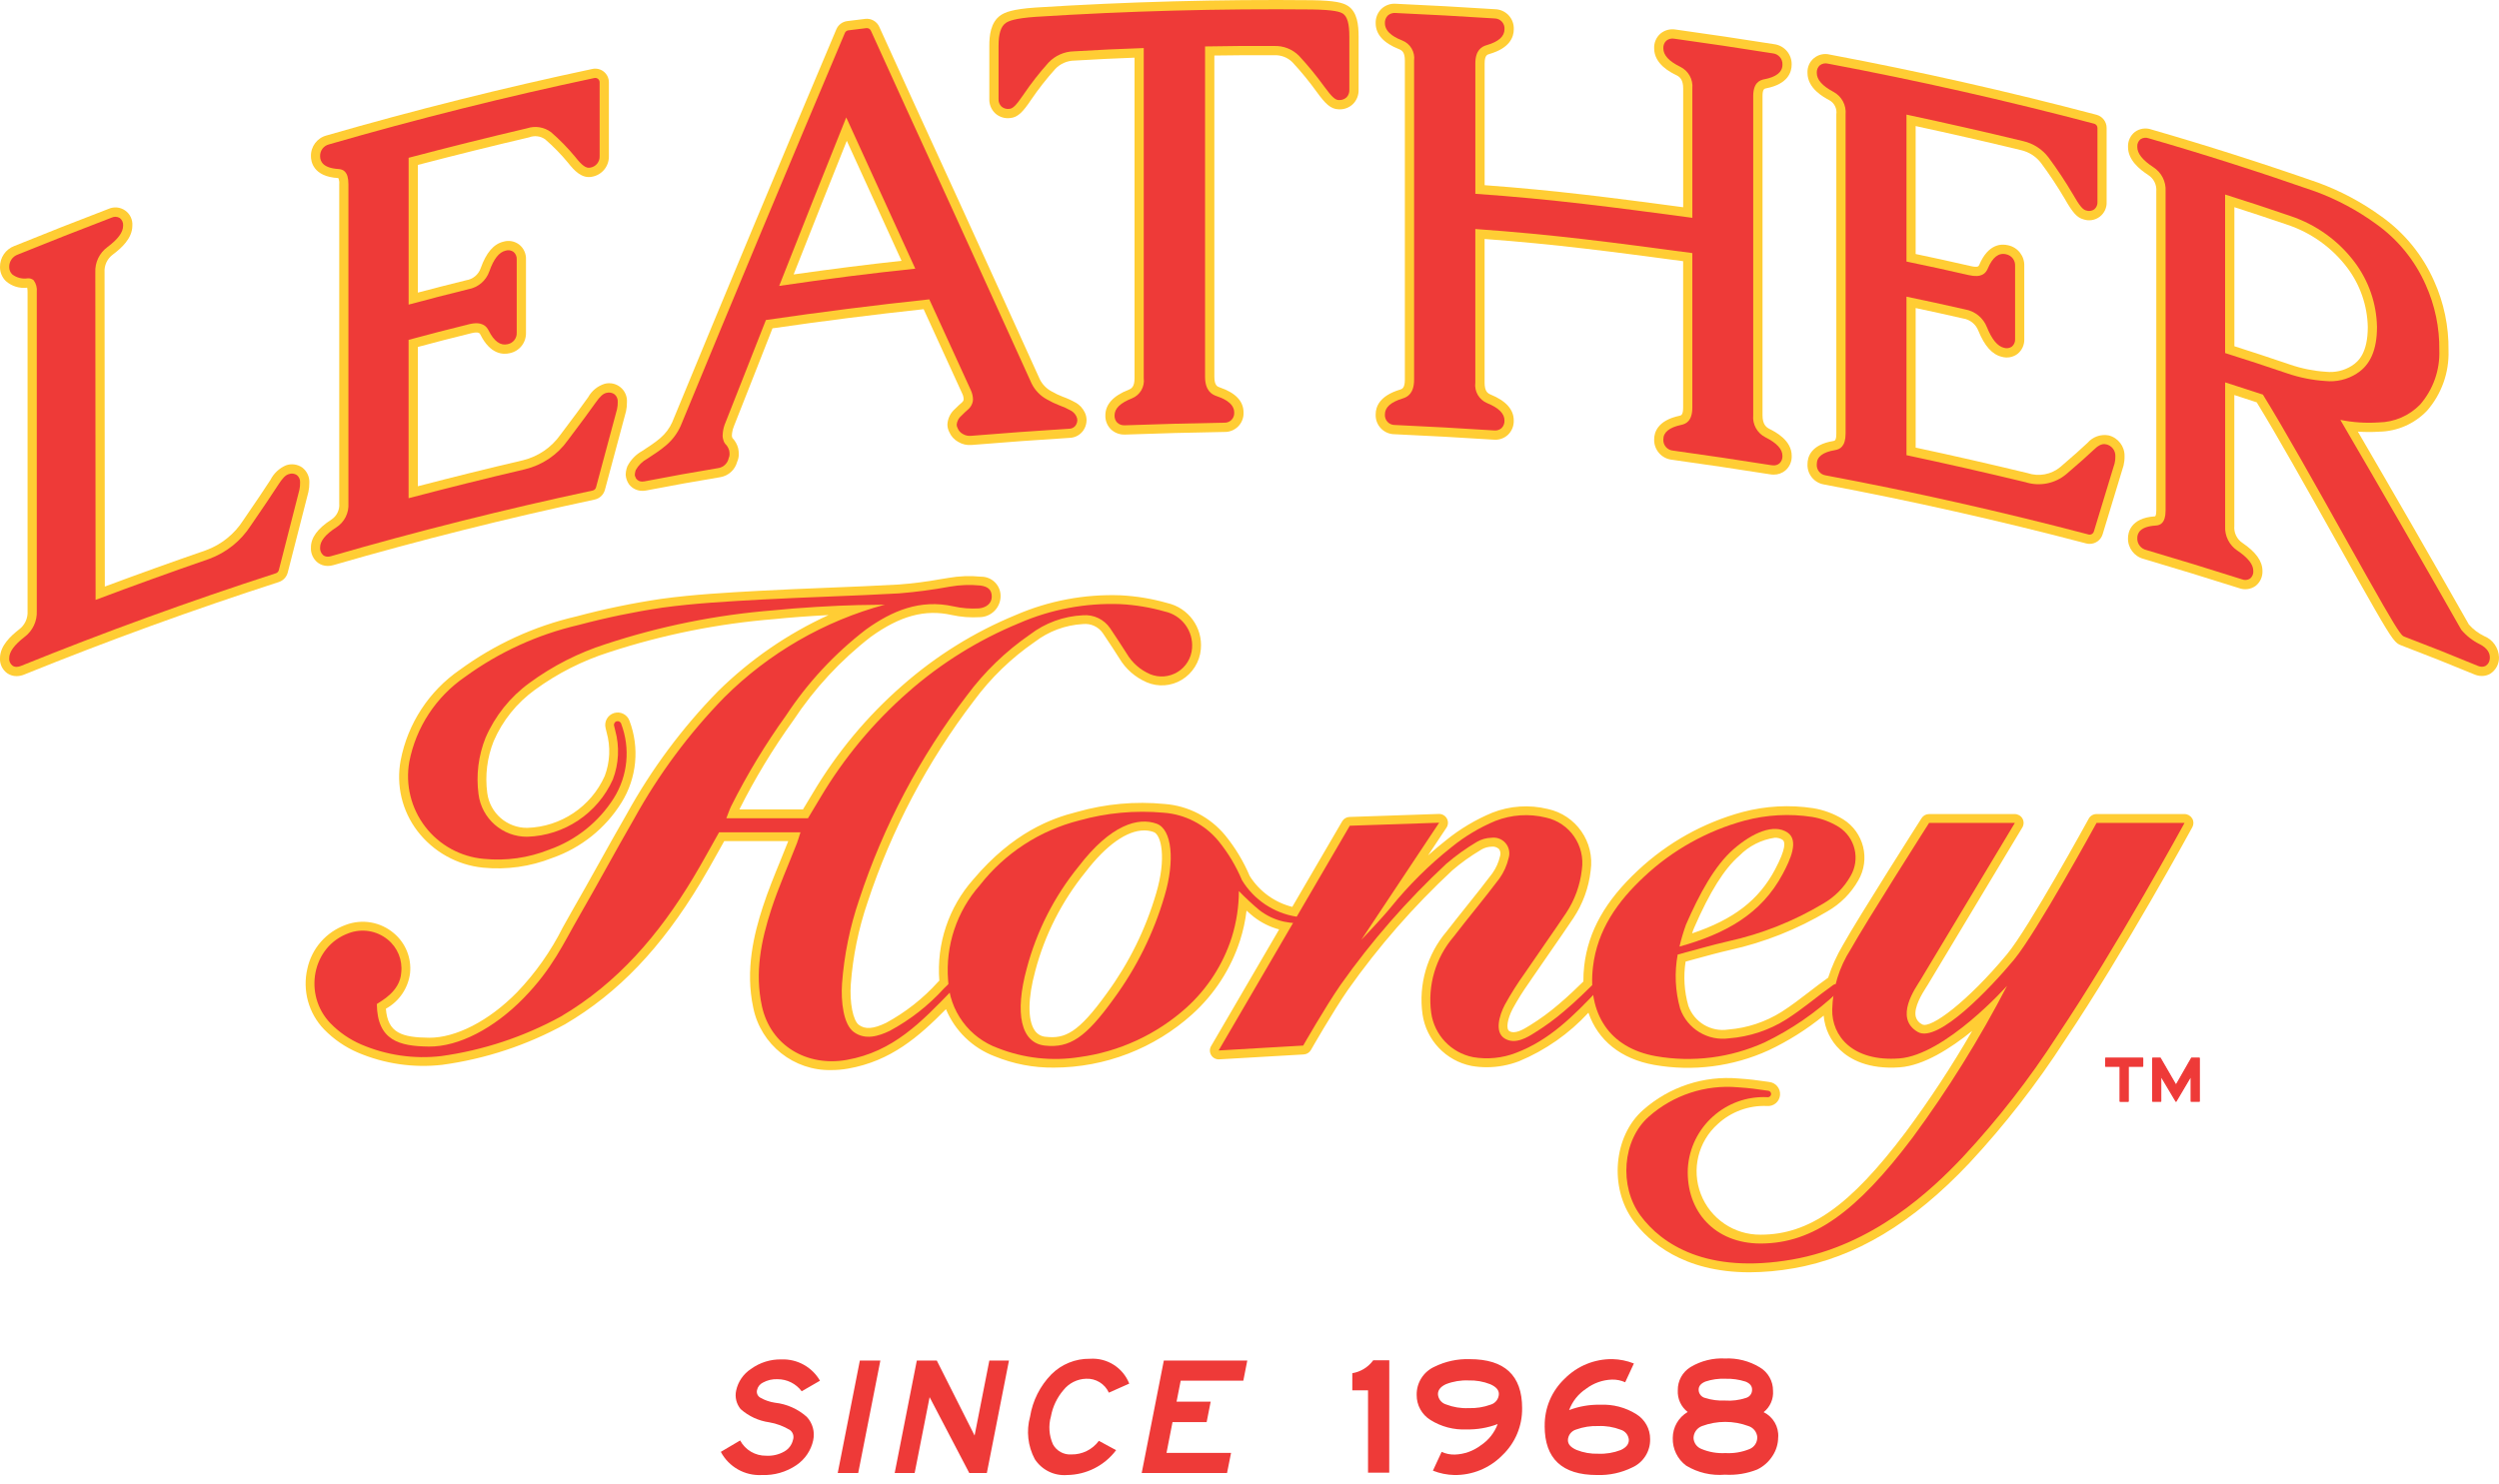<?xml version="1.0" encoding="UTF-8"?>
<svg width="271px" height="161px" viewBox="0 0 271 161" version="1.1" xmlns="http://www.w3.org/2000/svg" xmlns:xlink="http://www.w3.org/1999/xlink">
    <title>Group_245</title>
    <g id="Page-1" stroke="none" stroke-width="1" fill="none" fill-rule="evenodd">
        <g id="1-homepage" transform="translate(-1064, -115)" fill-rule="nonzero">
            <g id="_1-homepage.jpg" transform="translate(-187, 0)">
                <g id="top-nav" transform="translate(316, 115)">
                    <g id="Group_245" transform="translate(935, 0)">
                        <path d="M88.187,156.231 C87.95,157.329 87.299,158.294 86.37,158.925 C85.266,159.677 83.95,160.053 82.615,160 C80.769,160.101 79.034,159.12 78.168,157.487 L80.263,156.25 C80.823,157.291 81.919,157.931 83.101,157.906 C83.781,157.945 84.458,157.786 85.051,157.45 C85.528,157.183 85.87,156.727 85.992,156.194 C86.13,155.803 85.998,155.368 85.666,155.12 C84.979,154.702 84.218,154.418 83.425,154.283 C82.268,154.122 81.185,153.622 80.313,152.845 C79.854,152.287 79.676,151.551 79.829,150.845 C80.033,149.875 80.617,149.026 81.449,148.488 C82.407,147.794 83.566,147.432 84.749,147.459 C86.461,147.397 88.067,148.286 88.922,149.77 L86.939,150.916 C86.323,150.092 85.355,149.607 84.327,149.606 C83.774,149.579 83.224,149.705 82.738,149.97 C82.407,150.128 82.169,150.431 82.094,150.79 C82.012,151.126 82.175,151.474 82.485,151.627 C82.963,151.895 83.486,152.074 84.028,152.155 C85.314,152.293 86.525,152.831 87.491,153.692 C88.126,154.373 88.386,155.323 88.185,156.232" id="Path_529" fill="#EE3A38"></path>
                        <polygon id="Path_530" fill="#EE3A38" points="93.067 159.782 90.846 159.782 93.246 147.582 95.47 147.582"></polygon>
                        <polygon id="Path_531" fill="#EE3A38" points="107.017 159.782 105.11 159.782 100.81 151.554 99.188 159.782 97.023 159.782 99.423 147.582 101.588 147.582 105.688 155.719 107.288 147.582 109.416 147.582"></polygon>
                        <path d="M121.035,157.305 C119.775,158.981 117.808,159.977 115.711,160 C114.315,160.111 112.971,159.447 112.211,158.27 C111.461,156.858 111.28,155.212 111.704,153.67 C111.982,151.939 112.788,150.336 114.013,149.082 C115.121,147.975 116.631,147.364 118.197,147.39 C120.053,147.262 121.779,148.352 122.459,150.084 L120.248,151.067 C119.81,150.102 118.827,149.503 117.769,149.556 C116.813,149.587 115.92,150.037 115.325,150.786 C114.629,151.599 114.161,152.581 113.968,153.634 C113.681,154.645 113.76,155.725 114.191,156.683 C114.59,157.403 115.37,157.825 116.191,157.767 C117.363,157.787 118.472,157.236 119.166,156.291 L121.035,157.305 Z" id="Path_532" fill="#EE3A38"></path>
                        <polygon id="Path_533" fill="#EE3A38" points="133.065 159.782 123.81 159.782 126.21 147.582 135.26 147.582 134.83 149.767 128.039 149.767 127.59 152.042 131.29 152.042 130.852 154.262 127.152 154.262 126.5 157.6 133.5 157.6"></polygon>
                        <path d="M150.654,159.746 L148.354,159.746 L148.354,150.812 L146.649,150.812 L146.649,148.956 C147.559,148.804 148.374,148.302 148.918,147.556 L150.659,147.556 L150.654,159.746 Z" id="Path_534" fill="#EE3A38"></path>
                        <path d="M165.064,152.741 C165.094,154.683 164.307,156.548 162.894,157.88 C161.527,159.261 159.657,160.026 157.714,160 C156.917,159.982 156.13,159.822 155.39,159.527 L156.335,157.49 C156.784,157.695 157.274,157.795 157.768,157.781 C158.786,157.748 159.769,157.398 160.58,156.781 C161.421,156.226 162.064,155.416 162.414,154.471 C161.337,154.881 160.19,155.079 159.038,155.053 C157.657,155.119 156.289,154.76 155.118,154.024 C154.184,153.446 153.62,152.422 153.63,151.324 C153.599,150.001 154.365,148.789 155.572,148.249 C156.756,147.668 158.065,147.387 159.383,147.431 C163.171,147.431 165.065,149.202 165.065,152.743 M162.541,151.196 C162.541,150.772 162.231,150.423 161.607,150.15 C160.86,149.855 160.06,149.715 159.257,149.741 C158.424,149.704 157.593,149.84 156.816,150.141 C156.229,150.408 155.935,150.772 155.935,151.233 C155.967,151.751 156.318,152.195 156.816,152.343 C157.593,152.644 158.424,152.78 159.257,152.743 C160.069,152.772 160.88,152.645 161.644,152.369 C162.17,152.219 162.536,151.742 162.544,151.195" id="Path_535" fill="#EE3A38"></path>
                        <path d="M167.513,154.687 C167.483,152.746 168.269,150.881 169.681,149.548 C171.048,148.167 172.919,147.402 174.862,147.428 C175.658,147.447 176.445,147.607 177.185,147.901 L176.241,149.938 C175.791,149.734 175.301,149.635 174.808,149.648 C173.789,149.681 172.806,150.031 171.995,150.648 C171.154,151.204 170.511,152.013 170.161,152.958 C171.238,152.548 172.385,152.351 173.537,152.376 C174.918,152.31 176.287,152.67 177.458,153.405 C178.391,153.984 178.955,155.007 178.946,156.105 C178.976,157.429 178.209,158.642 177,159.182 C175.816,159.763 174.507,160.044 173.189,160 C169.402,160 167.509,158.229 167.509,154.687 M170.032,156.234 C170.032,156.659 170.342,157.007 170.967,157.28 C171.714,157.576 172.514,157.716 173.317,157.69 C174.15,157.727 174.981,157.59 175.758,157.29 C176.345,157.023 176.639,156.659 176.638,156.198 C176.606,155.68 176.255,155.237 175.758,155.088 C174.981,154.788 174.15,154.651 173.317,154.688 C172.504,154.659 171.694,154.786 170.929,155.062 C170.403,155.212 170.037,155.689 170.029,156.236" id="Path_536" fill="#EE3A38"></path>
                        <path d="M192.831,155.907 C192.828,156.629 192.614,157.335 192.213,157.936 C191.808,158.567 191.237,159.073 190.562,159.4 C189.451,159.843 188.256,160.036 187.062,159.964 C185.59,160.09 184.117,159.746 182.853,158.982 C181.908,158.279 181.366,157.159 181.4,155.982 C181.402,154.822 182.017,153.75 183.016,153.162 C182.296,152.603 181.896,151.726 181.946,150.815 C181.926,149.785 182.454,148.822 183.334,148.286 C184.458,147.615 185.756,147.292 187.063,147.358 C188.385,147.298 189.696,147.63 190.829,148.314 C191.73,148.841 192.28,149.809 192.273,150.852 C192.343,151.749 191.962,152.623 191.256,153.181 C192.287,153.687 192.911,154.764 192.836,155.91 M190.567,155.91 C190.53,155.347 190.152,154.864 189.615,154.691 C187.987,154.085 186.196,154.085 184.568,154.691 C184.027,154.893 183.664,155.405 183.652,155.982 C183.676,156.516 184.014,156.984 184.514,157.174 C185.336,157.518 186.225,157.67 187.114,157.62 C188.007,157.672 188.9,157.522 189.727,157.183 C190.243,156.974 190.576,156.467 190.562,155.91 M190,150.74 C190.011,150.352 189.776,150.062 189.293,149.866 C188.583,149.638 187.839,149.534 187.093,149.558 C186.366,149.527 185.64,149.628 184.95,149.858 C184.455,150.058 184.207,150.352 184.207,150.74 C184.204,151.166 184.493,151.538 184.907,151.64 C185.602,151.859 186.329,151.954 187.057,151.921 C187.835,151.978 188.617,151.879 189.357,151.631 C189.75,151.515 190.015,151.148 190.002,150.739" id="Path_537" fill="#EE3A38"></path>
                        <path d="M113.415,112.467 C112.921,112.437 112.471,112.175 112.199,111.762 C111.435,110.638 111.459,108.292 112.265,105.323 C113.299,101.403 115.156,97.747 117.712,94.6 C119.959,91.666 122.212,90.078 124.082,90.078 C124.432,90.076 124.78,90.136 125.11,90.255 C125.94,90.555 126.51,93.101 125.375,96.91 C124.233,100.813 122.418,104.486 120.012,107.765 C116.921,112.065 115.477,112.699 113.412,112.465 M192.49,94.321 C190.737,97.621 188.004,99.744 183.5,101.247 C183.556,101.056 183.622,100.868 183.7,100.685 C185.417,96.739 186.983,94.24 188.629,92.816 C189.663,91.765 191.013,91.082 192.472,90.871 C192.765,90.861 193.054,90.938 193.303,91.093 C193.603,91.293 193.712,92.018 192.489,94.321 M237.716,88.772 C237.545,88.481 237.232,88.303 236.895,88.303 L227.347,88.303 C226.997,88.304 226.676,88.496 226.509,88.803 C226.445,88.922 220.004,100.673 217.651,103.503 C213.367,108.658 209.351,111.649 208.438,111.113 C208.1,110.953 207.85,110.652 207.753,110.291 C207.505,109.261 208.474,107.742 208.886,107.091 L209.056,106.822 C211.699,102.422 219.31,89.756 219.31,89.756 C219.487,89.46 219.492,89.092 219.322,88.791 C219.153,88.491 218.835,88.305 218.49,88.304 L209.19,88.304 C208.864,88.305 208.56,88.471 208.385,88.746 C208.104,89.187 201.465,99.611 199.851,102.512 C199.189,103.63 198.653,104.817 198.251,106.052 C197.535,106.562 196.863,107.078 196.199,107.59 C195.206,108.356 194.267,109.079 193.199,109.761 C191.456,110.858 189.472,111.515 187.419,111.677 C185.548,111.968 183.733,110.891 183.092,109.109 C182.646,107.55 182.543,105.912 182.792,104.309 C183.174,104.209 183.553,104.101 183.928,103.999 C185.193,103.652 186.388,103.326 187.6,103.049 C191.33,102.224 194.904,100.806 198.185,98.849 C199.576,98.051 200.728,96.895 201.52,95.5 C202.851,93.211 202.126,90.279 199.881,88.875 C198.888,88.269 197.788,87.859 196.64,87.668 C194.072,87.277 191.45,87.421 188.94,88.089 C184.715,89.239 180.835,91.405 177.64,94.399 C174.097,97.699 172.24,100.992 171.798,104.764 C171.733,105.328 171.704,105.896 171.709,106.464 C171.109,107.05 170.024,108.109 168.999,108.964 C168.028,109.798 166.994,110.554 165.905,111.226 C165.138,111.711 164.27,112.202 163.679,111.847 C163.299,111.618 163.455,110.565 164.031,109.447 C164.576,108.448 165.18,107.483 165.84,106.557 L166.161,106.084 C166.819,105.113 167.489,104.147 168.161,103.184 C168.985,101.994 169.81,100.806 170.615,99.603 C171.645,98.059 172.291,96.291 172.497,94.446 C172.951,91.338 170.916,88.411 167.845,87.753 C165.842,87.263 163.736,87.406 161.817,88.16 C160.016,88.909 158.332,89.913 156.817,91.142 C156.154,91.664 155.502,92.213 154.861,92.789 L156.861,89.78 C157.059,89.481 157.074,89.096 156.9,88.783 C156.725,88.47 156.391,88.28 156.032,88.291 L146.342,88.618 C146.013,88.628 145.714,88.807 145.549,89.092 L140.138,98.372 C138.223,97.892 136.568,96.689 135.52,95.015 C134.851,93.437 133.962,91.961 132.881,90.631 C131.248,88.644 128.876,87.409 126.312,87.211 C123.112,86.899 119.882,87.191 116.79,88.074 C114.036,88.763 109.873,90.274 105.53,95.41 C102.873,98.418 101.55,102.375 101.862,106.376 L101.721,106.515 C100.107,108.307 98.198,109.811 96.077,110.96 C94.703,111.619 93.823,111.681 93.135,111.17 C92.507,110.703 92.124,108.77 92.263,106.761 C92.488,103.739 93.098,100.757 94.077,97.889 C96.677,89.999 100.58,82.6 105.626,76 C107.451,73.527 109.675,71.375 112.207,69.633 C113.707,68.481 115.519,67.805 117.407,67.695 L117.432,67.695 C118.281,67.599 119.113,67.979 119.597,68.682 L119.907,69.148 C120.407,69.894 120.899,70.64 121.377,71.398 C122.069,72.565 123.115,73.482 124.363,74.015 C125.595,74.536 127.002,74.436 128.148,73.746 C129.329,73.033 130.099,71.8 130.223,70.426 C130.445,68.075 128.883,65.927 126.579,65.412 C124.937,64.944 123.248,64.663 121.543,64.575 C117.635,64.428 113.744,65.157 110.155,66.711 C105.654,68.559 101.493,71.146 97.844,74.364 C94.015,77.71 90.743,81.644 88.15,86.018 L87.076,87.8 L80.182,87.8 C81.868,84.441 83.818,81.221 86.013,78.17 C88.306,74.694 91.156,71.619 94.449,69.07 C97.613,66.795 100.308,66.07 103.19,66.706 C104.199,66.93 105.235,67.01 106.266,66.944 C107.469,66.918 108.447,65.966 108.506,64.764 C108.539,64.185 108.329,63.618 107.928,63.199 C107.526,62.78 106.968,62.547 106.388,62.555 C105.212,62.438 104.025,62.481 102.861,62.685 L102.026,62.819 C100.51,63.094 98.981,63.29 97.445,63.405 C94.882,63.55 92.316,63.652 89.752,63.754 C87.3,63.854 84.852,63.948 82.338,64.087 C78.853,64.279 75.25,64.477 71.725,64.957 C68.613,65.418 65.53,66.056 62.491,66.868 C57.934,67.926 53.638,69.895 49.862,72.657 C46.521,74.961 44.218,78.485 43.449,82.47 C42.938,85.171 43.599,87.961 45.267,90.146 C46.988,92.397 49.564,93.834 52.383,94.118 C54.938,94.369 57.516,94.007 59.903,93.06 C63.017,91.973 65.664,89.851 67.403,87.049 C69.057,84.389 69.374,81.109 68.262,78.181 C68.015,77.501 67.278,77.134 66.587,77.348 C65.896,77.562 65.494,78.28 65.674,78.981 C65.713,79.135 65.75,79.281 65.784,79.438 C66.223,80.998 66.151,82.658 65.578,84.174 C64.089,87.506 60.825,89.692 57.178,89.801 L57.178,89.801 C54.989,89.818 53.129,88.201 52.841,86.031 C52.583,84.119 52.824,82.173 53.541,80.382 C54.503,78.164 56.045,76.247 58.004,74.831 C60.439,73.05 63.147,71.675 66.022,70.76 C71.851,68.85 77.886,67.639 84,67.154 C85.543,66.988 87.771,66.826 89.856,66.718 C85.408,68.747 81.351,71.542 77.87,74.975 C73.981,78.949 70.649,83.431 67.964,88.3 C66.955,90.045 65.976,91.8 64.994,93.563 C64.012,95.326 63.022,97.102 62.008,98.856 C61.666,99.447 61.346,100.027 61.03,100.6 C59.739,103.176 58.071,105.543 56.079,107.625 C53.026,110.747 49.424,112.588 46.531,112.567 C43.56,112.538 42.047,112.042 41.847,109.418 C43.287,108.626 44.261,107.194 44.468,105.564 C44.64,103.915 43.98,102.288 42.707,101.225 C41.263,99.998 39.267,99.653 37.495,100.325 C35.382,101.081 33.808,102.874 33.333,105.068 C32.778,107.431 33.461,109.914 35.145,111.661 C36.186,112.731 37.427,113.585 38.798,114.174 C41.679,115.4 44.829,115.86 47.94,115.507 C52.622,114.872 57.147,113.378 61.287,111.1 C67.034,107.721 71.699,102.845 75.967,95.75 C76.642,94.629 77.281,93.485 77.921,92.34 C78.124,91.975 78.329,91.609 78.535,91.24 L85.48,91.24 C85.199,91.956 84.909,92.669 84.617,93.383 C83.961,94.99 83.282,96.652 82.731,98.344 C81.774,101.283 80.791,105.189 81.69,109.335 C82.515,113.341 86.092,116.18 90.181,116.074 C90.783,116.073 91.384,116.02 91.976,115.914 C96.616,115.098 99.632,112.457 102.583,109.469 C103.564,111.829 105.476,113.679 107.867,114.582 C109.904,115.415 112.087,115.832 114.288,115.808 C119.835,115.795 125.182,113.732 129.299,110.015 C131.701,107.846 133.488,105.081 134.48,102 C134.815,100.951 135.049,99.873 135.18,98.78 C135.44,99.016 135.711,99.251 135.972,99.461 C136.786,100.092 137.718,100.554 138.714,100.818 L131.337,113.47 C131.158,113.774 131.161,114.153 131.345,114.454 C131.529,114.756 131.864,114.931 132.217,114.911 L141.385,114.379 C141.708,114.359 142,114.178 142.161,113.897 C142.184,113.856 144.54,109.734 146.174,107.373 C149.491,102.673 153.285,98.329 157.495,94.409 C158.44,93.599 159.452,92.872 160.521,92.234 L160.682,92.134 C161.011,91.951 161.38,91.85 161.757,91.84 C162.056,91.801 162.355,91.902 162.57,92.113 C162.718,92.337 162.755,92.616 162.67,92.871 C162.517,93.541 162.232,94.175 161.834,94.735 C160.95,95.91 160.034,97.059 159.112,98.208 C158.361,99.147 157.612,100.087 156.875,101.04 C154.76,103.523 153.809,106.793 154.264,110.023 C154.668,112.826 156.795,115.07 159.572,115.623 C160.119,115.719 160.674,115.767 161.229,115.767 C162.428,115.763 163.617,115.542 164.737,115.114 C167.594,113.924 170.159,112.128 172.254,109.851 C173.286,112.843 175.747,114.865 179.38,115.513 C183.585,116.253 187.915,115.701 191.799,113.929 C193.933,112.923 195.937,111.66 197.766,110.168 C197.883,111.584 198.516,112.907 199.545,113.886 C200.593,114.886 202.565,116.024 206.023,115.775 C208.605,115.587 211.523,113.73 213.867,111.83 C211.672,115.633 209.26,119.305 206.642,122.83 C200.615,130.819 196.207,133.93 190.922,133.93 C188.058,133.956 185.478,132.203 184.447,129.532 C183.415,126.86 184.148,123.829 186.286,121.923 C187.733,120.59 189.65,119.888 191.615,119.97 C191.959,120.003 192.303,119.897 192.569,119.676 C192.835,119.455 193.002,119.137 193.033,118.792 C193.098,118.08 192.581,117.447 191.871,117.368 L191.645,117.335 C190.496,117.17 189.803,117.071 188.545,116.99 C184.765,116.653 181.014,117.89 178.176,120.41 C174.976,123.225 174.49,128.836 177.128,132.416 C178.789,134.67 182.476,138.011 189.728,138.01 C191.33,138.002 192.929,137.857 194.507,137.576 C201.183,136.422 207.42,132.687 213.573,126.153 C217.403,122.034 220.864,117.586 223.916,112.862 C230.397,103.201 237.673,89.862 237.745,89.727 C237.907,89.43 237.901,89.069 237.728,88.778" id="Path_538" fill="#FFCD34"></path>
                        <path d="M86.806,90.285 L77.978,90.285 C77.035,91.948 76.131,93.626 75.149,95.257 C71.49,101.337 67,106.63 60.8,110.276 C56.776,112.478 52.385,113.928 47.841,114.557 C44.889,114.901 41.898,114.466 39.167,113.294 C37.914,112.754 36.78,111.972 35.829,110.994 C32.863,107.908 33.829,102.663 37.814,101.225 C39.243,100.686 40.852,100.947 42.037,101.911 C43.111,102.778 43.666,104.133 43.509,105.504 C43.38,107.589 41.243,108.624 40.865,108.909 L40.865,108.909 C40.914,112.861 43.286,113.493 46.518,113.524 C49.75,113.555 53.59,111.535 56.758,108.295 C59.926,105.055 61.079,102.366 62.832,99.336 C64.853,95.836 66.766,92.278 68.787,88.78 C71.435,83.988 74.715,79.572 78.537,75.652 C83.366,70.84 89.368,67.372 95.948,65.591 C95.948,65.591 94.004,65.617 93.058,65.635 C90.523,65.687 86.417,65.935 83.896,66.2 C77.706,66.69 71.597,67.92 65.7,69.863 C62.727,70.81 59.927,72.236 57.412,74.083 C55.323,75.604 53.679,77.658 52.653,80.03 C51.878,81.972 51.616,84.081 51.893,86.153 C52.234,88.807 54.504,90.787 57.179,90.764 C61.205,90.64 64.808,88.229 66.457,84.554 C67.108,82.853 67.199,80.988 66.717,79.231 C66.68,79.07 66.641,78.909 66.598,78.747 C66.532,78.536 66.65,78.312 66.861,78.246 C67.072,78.18 67.296,78.298 67.362,78.509 L67.362,78.509 C68.372,81.168 68.081,84.147 66.575,86.56 C64.93,89.171 62.451,91.149 59.539,92.171 C57.293,93.063 54.866,93.404 52.461,93.163 C49.95,92.941 47.647,91.676 46.112,89.676 C44.576,87.676 43.95,85.124 44.384,82.641 C45.11,78.893 47.283,75.581 50.432,73.422 C54.11,70.741 58.291,68.829 62.725,67.8 C65.729,66.998 68.776,66.367 71.852,65.909 C75.36,65.432 78.913,65.238 82.452,65.043 C87.464,64.767 92.485,64.649 97.496,64.365 C99.345,64.215 101.186,63.971 103.01,63.634 C104.089,63.446 105.189,63.404 106.279,63.51 C107.17,63.61 107.562,64.01 107.548,64.749 C107.535,65.449 106.969,65.91 106.164,65.995 C105.235,66.052 104.302,65.977 103.394,65.773 C99.778,64.973 96.733,66.251 93.894,68.296 C90.509,70.899 87.583,74.05 85.236,77.617 C83.002,80.726 81.017,84.006 79.3,87.427 C79.114,87.805 78.985,88.212 78.768,88.759 L87.619,88.759 C88.071,88.004 88.519,87.259 88.966,86.515 C91.511,82.23 94.717,78.373 98.466,75.088 C102.037,71.941 106.107,69.411 110.509,67.6 C113.967,66.097 117.718,65.39 121.485,65.531 C123.117,65.615 124.735,65.883 126.307,66.331 C128.161,66.729 129.429,68.442 129.269,70.331 C129.188,71.384 128.609,72.335 127.709,72.889 C126.81,73.443 125.7,73.533 124.723,73.131 C123.659,72.673 122.768,71.888 122.181,70.89 C121.602,69.967 120.993,69.062 120.39,68.153 C119.731,67.183 118.601,66.643 117.433,66.74 C115.346,66.838 113.339,67.57 111.68,68.84 C109.065,70.645 106.765,72.867 104.871,75.418 C99.755,82.094 95.801,89.586 93.176,97.577 C92.169,100.521 91.543,103.583 91.313,106.686 C91.177,108.629 91.464,111.111 92.569,111.933 C93.816,112.861 95.278,112.399 96.492,111.817 C98.71,110.622 100.708,109.055 102.398,107.186 C102.652,106.933 102.917,106.686 103.433,106.196 L103.433,106.196 C103.382,106.812 103.467,107.19 103.32,107.341 C99.901,110.868 96.885,114.08 91.809,114.973 C87.5,115.732 83.554,113.425 82.623,109.134 C81.836,105.513 82.531,102.044 83.638,98.645 C84.432,96.206 85.489,93.853 86.423,91.458 C86.555,91.115 86.652,90.758 86.805,90.287 L86.805,90.287" id="Path_539" fill="#EE3A38"></path>
                        <path d="M217.644,106.944 C217.644,106.944 210.944,114.451 205.95,114.813 C200.889,115.18 198.632,112.368 198.693,109.495 C198.749,107.181 199.441,104.928 200.693,102.981 C202.312,100.071 209.199,89.262 209.199,89.262 L218.499,89.262 C218.499,89.262 210.889,101.923 208.245,106.328 C207.771,107.119 205.345,110.411 207.967,111.94 C210.167,113.22 215.955,107.049 218.395,104.115 C220.835,101.181 227.357,89.262 227.357,89.262 L236.9,89.262 C236.9,89.262 229.648,102.586 223.117,112.321 C220.098,117.005 216.669,121.413 212.872,125.492 C209.489,129.083 203.121,135.11 194.338,136.628 C185.103,138.228 180.209,134.99 177.889,131.842 C175.569,128.694 175.922,123.662 178.801,121.127 C181.451,118.779 184.952,117.628 188.479,117.944 C189.779,118.028 190.441,118.13 191.735,118.314 C191.863,118.323 191.976,118.402 192.029,118.518 C192.083,118.635 192.069,118.771 191.993,118.874 C191.916,118.977 191.79,119.031 191.663,119.014 C187.151,118.794 183.302,122.247 183.033,126.756 C182.839,131.403 185.971,134.888 190.922,134.888 C196.639,134.888 201.36,131.414 207.403,123.406 C211.242,118.196 214.667,112.693 217.646,106.947" id="Path_540" fill="#EE3A38"></path>
                        <path d="M147.623,101.949 C147.623,101.949 149.801,99.676 150.792,98.458 C152.75,96.032 154.969,93.829 157.41,91.89 C158.852,90.718 160.456,89.759 162.171,89.044 C163.914,88.365 165.825,88.239 167.642,88.684 C170.222,89.251 171.924,91.716 171.542,94.329 C171.354,96.023 170.763,97.646 169.817,99.064 C168.358,101.24 166.838,103.375 165.369,105.542 C164.573,106.651 163.843,107.806 163.183,109 C162.568,110.192 162.057,111.981 163.189,112.661 C164.321,113.341 165.641,112.52 166.418,112.029 C167.541,111.333 168.608,110.552 169.611,109.693 C170.946,108.585 172.367,107.146 172.753,106.779 C173.225,106.333 173.618,107.015 173.291,107.392 C170.691,110.133 168.057,112.83 164.399,114.207 C162.914,114.782 161.301,114.942 159.732,114.67 C157.357,114.193 155.543,112.268 155.205,109.87 C154.798,106.899 155.681,103.895 157.631,101.617 C159.261,99.494 160.988,97.444 162.595,95.305 C163.071,94.64 163.411,93.888 163.595,93.091 C163.777,92.527 163.654,91.909 163.269,91.457 C162.885,91.006 162.294,90.787 161.708,90.877 C161.164,90.892 160.632,91.044 160.162,91.318 C158.989,92.013 157.879,92.809 156.844,93.697 C152.584,97.668 148.743,102.066 145.382,106.822 C143.705,109.245 141.323,113.416 141.323,113.416 L132.154,113.948 L146.376,89.57 L156.067,89.243 L147.623,101.949 Z" id="Path_541" fill="#EE3A38"></path>
                        <path d="M113.311,113.419 C116.024,113.714 117.766,112.529 120.788,108.324 C123.258,104.96 125.12,101.19 126.288,97.183 C127.424,93.374 127.102,89.96 125.434,89.352 C123.449,88.629 120.468,89.417 116.949,94.015 C114.316,97.26 112.404,101.028 111.339,105.069 C110.029,109.895 110.687,113.133 113.308,113.418 M134.349,96.648 C134.345,98.362 134.081,100.066 133.568,101.702 C132.626,104.632 130.926,107.261 128.639,109.321 C125.408,112.221 121.379,114.083 117.076,114.664 C114.094,115.134 111.04,114.8 108.229,113.698 C105.097,112.568 102.959,109.657 102.816,106.331 C102.516,102.57 103.759,98.848 106.258,96.021 C108.969,92.551 112.756,90.081 117.024,89 C120.003,88.165 123.109,87.88 126.19,88.158 C128.513,88.326 130.665,89.439 132.145,91.237 C133.187,92.52 134.04,93.944 134.68,95.468 C135.973,97.6 138.143,99.052 140.607,99.435 C140.861,99.464 141.379,99.501 141.225,99.935 C141.107,100.261 140.005,100.128 139.225,99.972 C138.254,99.757 137.343,99.328 136.56,98.715 C135.786,98.067 135.048,97.379 134.347,96.653" id="Path_542" fill="#EE3A38"></path>
                        <path d="M193.836,90.3 C192.366,89.324 190.069,90.311 188.007,92.1 C185.945,93.889 184.273,96.992 182.828,100.311 C182.55,101.086 182.316,101.876 182.128,102.678 C187.023,101.318 190.987,99.204 193.337,94.778 C194.137,93.278 195.125,91.157 193.837,90.3 M198.837,106.826 C199.028,106.695 199.287,106.731 199.434,106.91 C199.581,107.088 199.567,107.35 199.402,107.512 C199.351,107.561 199.297,107.612 199.244,107.657 C196.916,109.845 194.269,111.666 191.393,113.057 C187.688,114.745 183.559,115.271 179.549,114.565 C174.505,113.665 172.159,109.934 172.749,104.876 C173.222,100.855 175.431,97.766 178.293,95.101 C181.373,92.209 185.116,90.118 189.193,89.013 C191.577,88.378 194.065,88.242 196.504,88.613 C197.527,88.784 198.506,89.151 199.39,89.694 C201.19,90.835 201.76,93.198 200.677,95.034 C199.971,96.279 198.943,97.312 197.701,98.024 C194.51,99.931 191.032,101.31 187.401,102.109 C185.601,102.518 183.833,103.043 181.934,103.544 L181.934,103.544 C181.574,105.493 181.665,107.499 182.2,109.408 C182.979,111.606 185.196,112.952 187.505,112.631 C189.717,112.46 191.854,111.751 193.73,110.567 C195.563,109.392 197.051,108.087 198.83,106.824 L198.837,106.826 Z" id="Path_543" fill="#EE3A38"></path>
                        <path d="M32.79,50.722 L32.79,50.722 C32.266,50.35 31.592,50.261 30.99,50.484 C30.274,50.798 29.688,51.35 29.333,52.047 C28.704,53.021 27.738,54.457 26.38,56.434 C25.421,57.936 23.995,59.081 22.321,59.693 C18.681,60.95 15,62.271 11.367,63.626 L11.339,29.543 C11.288,28.781 11.633,28.046 12.253,27.599 C13.153,26.922 14.353,25.861 14.353,24.478 C14.401,23.829 14.103,23.203 13.57,22.831 C13.036,22.458 12.345,22.395 11.753,22.665 C8.372,23.956 4.941,25.307 1.553,26.682 C0.606,27.039 -0.015,27.951 4.33680869e-19,28.963 C-0.005,29.536 0.223,30.087 0.633,30.488 C1.267,31.048 2.11,31.309 2.949,31.206 C2.978,31.358 2.992,31.513 2.989,31.668 L2.989,66.278 C3.04,67.058 2.693,67.81 2.067,68.278 C1.179,68.97 4.33680869e-19,70.039 4.33680869e-19,71.392 C-0.036,72.043 0.267,72.667 0.8,73.042 C1.094,73.239 1.44,73.343 1.794,73.342 C2.09,73.339 2.383,73.277 2.655,73.16 C11.69,69.503 20.966,66.131 30.233,63.137 C30.714,62.979 31.081,62.587 31.205,62.096 L33.446,53.354 C33.516,53.025 33.549,52.69 33.546,52.354 C33.572,51.721 33.291,51.114 32.791,50.725" id="Path_544" fill="#FFCD34"></path>
                        <path d="M67.989,43.606 C68.024,42.988 67.761,42.392 67.281,42.001 C66.801,41.61 66.164,41.474 65.566,41.633 C64.805,41.871 64.165,42.394 63.779,43.092 C63.134,44.005 62.15,45.337 60.77,47.162 C59.795,48.542 58.355,49.523 56.714,49.926 C52.92,50.813 49.091,51.761 45.314,52.744 L45.314,37.635 C47.388,37.078 48.714,36.735 51.083,36.151 C51.919,35.942 52.024,36.151 52.103,36.311 C53.18,38.453 54.557,38.482 55.279,38.311 C56.336,38.096 57.081,37.147 57.039,36.07 L57.039,28.16 C57.07,27.538 56.804,26.938 56.322,26.544 C55.837,26.163 55.198,26.039 54.605,26.211 C53.534,26.462 52.722,27.411 52.124,29.099 C51.883,29.789 51.281,30.289 50.559,30.399 C48.392,30.936 47.067,31.274 45.315,31.74 L45.315,17.89 C49.315,16.844 53.37,15.838 57.382,14.898 C57.959,14.674 58.609,14.753 59.115,15.109 C60.007,15.882 60.833,16.728 61.585,17.637 C62.264,18.498 63.085,19.394 64.196,19.173 C65.277,18.983 66.056,18.031 66.029,16.934 L66.029,8.927 C66.03,8.48 65.829,8.057 65.481,7.776 C65.134,7.495 64.678,7.386 64.241,7.48 C54.6,9.525 44.9,11.952 35.419,14.692 C34.393,14.957 33.687,15.898 33.719,16.958 C33.719,17.474 33.93,19.17 36.687,19.315 C36.778,19.526 36.812,19.757 36.787,19.985 L36.787,54.595 C36.854,55.3 36.522,55.984 35.926,56.367 C34.439,57.33 33.717,58.317 33.717,59.387 C33.68,60.027 33.96,60.645 34.466,61.039 C34.779,61.27 35.158,61.393 35.547,61.39 C35.753,61.389 35.958,61.358 36.156,61.3 C45.462,58.605 54.993,56.214 64.482,54.191 C65.026,54.076 65.458,53.665 65.6,53.127 L67.889,44.612 C67.961,44.282 67.995,43.944 67.989,43.606" id="Path_545" fill="#FFCD34"></path>
                        <path d="M97.764,28.291 C94.007,28.699 90.153,29.186 86.064,29.769 C87.025,27.331 88.064,24.698 89.099,22.107 C90.007,19.829 90.917,17.551 91.829,15.274 C93.803,19.588 95.791,23.948 97.767,28.291 M116.644,43.672 L116.644,43.672 C116.197,43.418 115.729,43.203 115.244,43.031 C114.832,42.874 114.434,42.684 114.053,42.463 C113.498,42.171 113.047,41.712 112.765,41.152 C111.565,38.523 110.371,35.89 109.183,33.252 L108.834,32.478 C107.334,29.171 105.768,25.721 104.034,21.93 L99.239,11.459 C98.169,9.118 96.76,6.03 95.352,2.911 C95.088,2.321 94.472,1.971 93.83,2.048 C93.047,2.143 92.653,2.192 91.869,2.29 C91.347,2.357 90.9,2.696 90.695,3.181 C84.726,17.292 78.737,31.632 72.9,45.792 C72.604,46.453 72.164,47.04 71.614,47.511 C71.303,47.777 70.976,48.025 70.637,48.254 C70.277,48.495 69.944,48.718 69.637,48.919 C68.953,49.301 68.397,49.876 68.037,50.572 C68.003,50.655 67.973,50.74 67.95,50.826 C67.89,51.044 67.856,51.269 67.85,51.496 C67.874,51.872 68.001,52.233 68.217,52.542 C68.566,52.991 69.105,53.25 69.673,53.242 C69.817,53.242 69.961,53.227 70.103,53.199 C73.318,52.582 74.897,52.299 78.142,51.755 C79.011,51.598 79.711,50.953 79.938,50.1 C80.055,49.842 80.116,49.563 80.117,49.28 C80.12,49.056 80.096,48.832 80.046,48.613 C79.937,48.197 79.722,47.815 79.423,47.506 C79.414,47.481 79.406,47.453 79.397,47.424 C79.38,47.374 79.369,47.323 79.365,47.27 C79.365,47.186 79.376,47.097 79.388,46.979 C79.42,46.71 79.491,46.448 79.6,46.2 C80.353,44.307 81.101,42.412 81.844,40.515 C82.481,38.886 83.124,37.252 83.771,35.615 C89.187,34.827 94.695,34.129 100.162,33.538 C101.572,36.621 102.98,39.699 104.37,42.744 C104.465,42.943 104.508,43.163 104.495,43.383 C104.467,43.48 104.412,43.567 104.337,43.634 C104.059,43.869 103.82,44.106 103.556,44.365 C103.067,44.791 102.773,45.397 102.74,46.044 C102.741,46.322 102.807,46.596 102.932,46.844 C103.128,47.308 103.474,47.692 103.915,47.936 C104.346,48.193 104.847,48.309 105.348,48.268 C108.902,47.974 112.483,47.715 115.992,47.496 C116.681,47.478 117.304,47.082 117.613,46.466 C117.752,46.194 117.826,45.893 117.829,45.587 C117.832,45.292 117.767,45 117.637,44.735 C117.42,44.284 117.072,43.909 116.637,43.66" id="Path_546" fill="#FFCD34"></path>
                        <path d="M146.171,0.639 C145.653,0.3 144.788,0.06 142.257,0.021 C132.299,-0.079 122.21,0.189 112.263,0.821 C109.775,0.993 108.968,1.342 108.508,1.66 C107.408,2.417 107.285,3.91 107.285,4.966 L107.285,10.729 C107.264,11.317 107.496,11.886 107.922,12.292 C108.36,12.691 108.951,12.879 109.539,12.806 C110.384,12.741 110.945,12.118 111.804,10.844 C112.603,9.665 113.482,8.542 114.435,7.483 C114.98,6.908 115.734,6.579 116.526,6.571 C119.257,6.414 120.787,6.339 123.034,6.255 L123.034,41.011 C123.034,41.945 122.714,42.149 122.389,42.277 C120.717,42.934 119.869,43.871 119.869,45.06 C119.851,45.63 120.073,46.181 120.481,46.58 C120.88,46.952 121.409,47.152 121.954,47.137 L122.063,47.137 C125.619,47.008 129.219,46.912 132.763,46.854 C133.327,46.873 133.872,46.656 134.27,46.256 C134.667,45.855 134.879,45.307 134.855,44.744 C134.855,43.52 133.986,42.603 132.271,42.021 C132.025,41.937 131.689,41.821 131.689,40.863 L131.689,6.024 C133.963,5.988 135.473,5.982 138.154,5.992 C138.898,5.949 139.626,6.225 140.154,6.751 C141.1,7.77 141.981,8.846 142.793,9.974 C143.706,11.232 144.293,11.834 145.158,11.857 C145.738,11.896 146.307,11.687 146.723,11.282 C147.13,10.874 147.35,10.316 147.331,9.74 L147.331,3.975 C147.331,2.702 147.195,1.311 146.175,0.639" id="Path_547" fill="#FFCD34"></path>
                        <path d="M191.513,9.584 L191.513,9.584 C193.933,9.118 194.294,7.776 194.294,7.018 C194.328,5.898 193.506,4.935 192.394,4.793 C188.826,4.228 185.234,3.693 181.708,3.205 C181.116,3.104 180.509,3.269 180.05,3.658 C179.602,4.059 179.357,4.64 179.382,5.241 C179.382,6.97 181.182,7.857 181.782,8.15 C182.171,8.34 182.53,8.65 182.53,9.593 L182.53,22.48 C174.921,21.466 168.753,20.654 160.999,20.087 L160.999,6.886 C160.999,6.005 161.283,5.924 161.51,5.859 C163.7,5.23 164.16,4.053 164.16,3.175 C164.185,2.617 163.985,2.073 163.606,1.664 C163.226,1.255 162.698,1.016 162.14,1 C158.568,0.768 154.949,0.57 151.38,0.409 C150.798,0.361 150.223,0.564 149.8,0.967 C149.387,1.375 149.163,1.937 149.183,2.517 C149.183,3.717 150.03,4.665 151.7,5.327 C152.042,5.462 152.348,5.659 152.348,6.574 L152.348,41.184 C152.348,42.106 152.04,42.198 151.817,42.265 C149.64,42.922 149.183,44.085 149.183,44.944 C149.156,45.51 149.363,46.062 149.756,46.471 C150.149,46.879 150.692,47.108 151.259,47.103 C154.788,47.262 158.385,47.459 161.943,47.69 C162.519,47.752 163.095,47.563 163.522,47.171 C163.948,46.763 164.179,46.192 164.156,45.603 C164.156,44.426 163.316,43.482 161.662,42.803 C161.325,42.664 160.995,42.449 160.995,41.498 L160.995,25.922 C168.713,26.492 174.876,27.311 182.526,28.332 L182.526,44.2 C182.526,45.02 182.303,45.066 182.126,45.1 C179.738,45.605 179.383,46.922 179.383,47.663 C179.35,48.792 180.194,49.755 181.317,49.871 C184.828,50.358 188.4,50.887 191.923,51.446 C192.061,51.47 192.2,51.482 192.34,51.482 C192.806,51.49 193.259,51.33 193.617,51.031 C194.075,50.633 194.326,50.047 194.3,49.441 C194.3,47.746 192.5,46.836 191.906,46.535 C191.506,46.335 191.134,46.012 191.134,45.035 L191.134,10.431 C191.134,9.658 191.334,9.62 191.519,9.583" id="Path_548" fill="#FFCD34"></path>
                        <path d="M228.66,47.227 L228.66,47.227 C227.815,47.074 226.952,47.378 226.39,48.027 C225.746,48.641 224.782,49.498 223.441,50.646 C222.451,51.476 221.1,51.73 219.876,51.318 C215.87,50.351 211.792,49.418 207.741,48.553 L207.741,33.415 C209.466,33.776 210.758,34.063 212.877,34.544 C213.629,34.656 214.263,35.163 214.537,35.872 C215.209,37.527 216.037,38.455 217.079,38.703 C217.672,38.874 218.311,38.753 218.801,38.377 C219.283,37.982 219.55,37.382 219.519,36.759 L219.519,28.848 C219.558,27.774 218.819,26.827 217.767,26.605 C217.016,26.423 215.603,26.456 214.638,28.727 C214.574,28.874 214.502,29.045 213.716,28.863 C211.266,28.304 209.884,28.002 207.74,27.553 L207.74,13.674 C211.546,14.496 215.389,15.374 219.175,16.289 C220.038,16.489 220.805,16.984 221.342,17.689 C222.262,18.93 223.116,20.219 223.9,21.55 C224.773,23.086 225.25,23.611 225.94,23.795 C226.539,23.999 227.2,23.892 227.703,23.509 C228.206,23.127 228.487,22.518 228.45,21.887 L228.45,13.881 C228.452,13.209 228,12.621 227.35,12.449 C217.827,9.934 208.09,7.736 198.41,5.917 C197.813,5.771 197.182,5.916 196.708,6.309 C196.235,6.701 195.976,7.295 196.01,7.909 C196.01,9.604 197.776,10.546 198.357,10.857 C198.921,11.156 199.234,11.779 199.137,12.41 L199.137,47.02 C199.137,47.783 198.972,47.81 198.812,47.836 C196.374,48.236 196.012,49.575 196.012,50.336 C195.957,51.415 196.717,52.364 197.781,52.548 C207.309,54.336 216.881,56.49 226.235,58.948 C226.356,58.979 226.481,58.995 226.606,58.995 C227.257,58.997 227.832,58.571 228.019,57.947 L230.284,50.502 C230.363,50.169 230.4,49.828 230.393,49.486 C230.418,48.419 229.697,47.479 228.66,47.226" id="Path_549" fill="#FFCD34"></path>
                        <path d="M256.771,35.458 C256.771,38.258 255.783,39.206 255.04,39.672 L255.018,39.687 C254.19,40.207 253.21,40.433 252.238,40.328 C250.92,40.242 249.619,39.982 248.369,39.556 C245.869,38.708 244.492,38.256 242.304,37.556 L242.304,22.474 C244.227,23.088 245.679,23.574 248.084,24.391 C250.652,25.256 252.901,26.873 254.538,29.032 C255.937,30.887 256.718,33.135 256.771,35.458 M269.361,68.984 L269.361,68.984 C268.739,68.68 268.184,68.255 267.728,67.733 C263.748,60.72 259.705,53.694 255.694,46.818 C256.464,46.873 257.237,46.875 258.008,46.825 C259.966,46.79 261.829,45.975 263.185,44.562 C264.768,42.754 265.604,40.412 265.525,38.01 C265.561,35.41 265.024,32.834 263.953,30.465 C262.714,27.668 260.745,25.256 258.253,23.482 C256.145,21.948 253.833,20.713 251.385,19.815 C245.274,17.682 239.185,15.741 233.3,14.046 C232.698,13.836 232.031,13.935 231.516,14.311 C231.021,14.701 230.743,15.306 230.769,15.936 C230.769,17.374 232.025,18.368 232.969,18.99 C233.564,19.374 233.898,20.055 233.836,20.76 L233.836,55.37 C233.836,55.889 233.736,56.016 233.688,56.01 C230.978,56.18 230.768,57.856 230.768,58.366 C230.734,59.425 231.441,60.366 232.468,60.627 C235.916,61.646 239.396,62.712 242.805,63.794 C243.399,64.016 244.064,63.932 244.585,63.57 C245.092,63.181 245.377,62.569 245.349,61.93 C245.349,60.874 244.637,59.879 243.173,58.886 C242.57,58.482 242.234,57.781 242.297,57.058 L242.297,42.848 C243.073,43.097 243.786,43.331 244.725,43.641 C245.801,45.396 247.096,47.605 248.58,50.216 C250.198,53.063 251.826,55.953 253.421,58.805 C255.059,61.737 256.414,64.136 257.563,66.14 C259.507,69.529 259.801,69.776 260.363,69.992 C263.57,71.221 265.133,71.841 268.329,73.157 C268.587,73.266 268.863,73.324 269.143,73.325 C269.457,73.327 269.765,73.246 270.038,73.092 C270.653,72.706 271.018,72.025 271,71.3 C270.963,70.271 270.32,69.362 269.362,68.984" id="Path_550" fill="#FFCD34"></path>
                        <path d="M32.194,51.531 C31.924,51.353 31.584,51.32 31.284,51.441 C30.954,51.541 30.621,51.888 30.171,52.591 C29.534,53.579 28.563,55.023 27.202,57.002 C26.123,58.682 24.521,59.961 22.643,60.641 C18.557,62.054 14.43,63.541 10.367,65.073 L10.338,29.543 C10.288,28.466 10.782,27.436 11.652,26.8 C12.809,25.93 13.352,25.193 13.352,24.481 C13.382,24.163 13.247,23.851 12.995,23.654 C12.726,23.487 12.39,23.469 12.105,23.607 C8.705,24.907 5.282,26.254 1.927,27.614 C1.359,27.818 0.986,28.362 1,28.965 C0.995,29.266 1.114,29.555 1.329,29.765 C1.801,30.125 2.397,30.28 2.984,30.195 C3.222,30.168 3.462,30.24 3.645,30.395 C3.916,30.761 4.039,31.215 3.989,31.667 L3.989,66.278 C4.041,67.37 3.551,68.418 2.679,69.078 C1.535,69.964 1,70.7 1,71.393 C0.97,71.71 1.107,72.019 1.362,72.21 C1.49,72.296 1.641,72.341 1.795,72.338 C1.962,72.334 2.127,72.298 2.28,72.23 C11.335,68.566 20.635,65.184 29.92,62.183 C30.075,62.132 30.194,62.006 30.235,61.848 C31.126,58.363 31.572,56.622 32.468,53.131 C32.522,52.875 32.547,52.614 32.542,52.352 C32.568,52.038 32.438,51.73 32.193,51.531" id="Path_551" fill="#EE3A38"></path>
                        <path d="M65.763,42.617 C65.415,42.688 65.063,43.003 64.596,43.671 C63.944,44.596 62.952,45.937 61.568,47.771 C60.453,49.338 58.81,50.449 56.941,50.9 C52.734,51.886 48.488,52.942 44.309,54.042 L44.309,36.865 C46.844,36.182 48.194,35.833 50.838,35.177 C52.282,34.817 52.761,35.395 52.994,35.86 C53.579,37.022 54.269,37.52 55.047,37.336 C55.647,37.224 56.07,36.683 56.034,36.074 L56.034,28.16 C56.059,27.845 55.934,27.537 55.696,27.329 C55.447,27.147 55.125,27.095 54.831,27.188 C54.118,27.355 53.54,28.088 53.065,29.436 C52.714,30.442 51.849,31.182 50.8,31.371 C48.152,32.026 46.765,32.384 44.313,33.043 L44.313,17.116 C48.565,15.995 52.886,14.916 57.159,13.916 C58.039,13.625 59.005,13.779 59.75,14.33 C60.696,15.15 61.573,16.046 62.371,17.011 C63.116,17.957 63.555,18.273 63.994,18.186 C64.611,18.097 65.059,17.553 65.026,16.93 L65.026,8.929 C65.027,8.786 64.962,8.65 64.851,8.559 C64.74,8.469 64.594,8.433 64.454,8.463 C54.831,10.5 45.16,12.922 35.7,15.656 C35.101,15.795 34.686,16.342 34.714,16.956 C34.714,17.529 35.058,18.232 36.695,18.334 C37.201,18.366 37.784,18.582 37.784,19.984 L37.784,54.594 C37.855,55.641 37.35,56.644 36.466,57.21 C35.288,57.973 34.714,58.685 34.714,59.386 C34.686,59.707 34.815,60.022 35.061,60.231 C35.2,60.334 35.37,60.388 35.543,60.385 C35.655,60.384 35.767,60.367 35.874,60.335 C45.218,57.635 54.774,55.235 64.274,53.208 C64.449,53.171 64.588,53.039 64.634,52.866 C65.544,49.476 66,47.781 66.914,44.382 C66.969,44.127 66.995,43.866 66.99,43.605 C67.011,43.294 66.888,42.99 66.655,42.782 C66.4,42.592 66.071,42.53 65.764,42.616" id="Path_552" fill="#EE3A38"></path>
                        <path d="M99.255,29.144 C94.563,29.631 89.721,30.244 84.498,31.012 C85.627,28.148 86.905,24.912 88.169,21.736 C89.369,18.736 90.569,15.736 91.769,12.736 C94.252,18.16 96.769,23.674 99.257,29.149 M116.129,44.538 C115.736,44.315 115.324,44.126 114.897,43.976 C114.427,43.796 113.971,43.579 113.536,43.326 C112.806,42.933 112.219,42.32 111.858,41.574 C110.623,38.871 109.395,36.164 108.173,33.453 L107.924,32.902 C106.424,29.595 104.858,26.146 103.124,22.357 L102.357,20.681 C101.014,17.748 99.671,14.814 98.33,11.881 C97.26,9.539 95.85,6.45 94.441,3.327 C94.355,3.138 94.157,3.026 93.951,3.051 C93.169,3.144 92.778,3.194 91.997,3.292 C91.828,3.312 91.684,3.421 91.618,3.578 C85.632,17.732 79.644,32.069 73.818,46.19 C73.461,46.995 72.928,47.71 72.259,48.283 C71.918,48.573 71.562,48.844 71.191,49.095 C70.828,49.338 70.491,49.563 70.181,49.766 C69.661,50.049 69.231,50.474 68.942,50.991 C68.932,51.015 68.923,51.04 68.916,51.066 C68.875,51.208 68.85,51.354 68.841,51.501 C68.841,51.582 68.861,51.661 68.9,51.732 L68.92,51.768 C68.935,51.829 68.963,51.886 69.002,51.936 C69.161,52.137 69.407,52.248 69.663,52.236 C69.744,52.235 69.825,52.227 69.904,52.211 C73.141,51.59 74.723,51.305 77.966,50.762 C78.497,50.648 78.91,50.231 79.021,49.7 C79.081,49.571 79.114,49.43 79.115,49.287 C79.118,49.14 79.103,48.994 79.071,48.851 C78.992,48.579 78.843,48.333 78.638,48.137 C78.541,48.013 78.472,47.868 78.438,47.714 C78.392,47.572 78.367,47.424 78.363,47.275 C78.363,47.155 78.378,47.03 78.392,46.881 C78.434,46.521 78.529,46.169 78.674,45.837 C79.425,43.946 80.172,42.051 80.916,40.152 C81.626,38.343 82.34,36.531 83.057,34.714 C88.922,33.854 94.88,33.099 100.776,32.471 C102.287,35.772 103.795,39.069 105.299,42.364 C105.432,42.662 105.505,42.984 105.514,43.311 C105.516,43.451 105.492,43.591 105.445,43.723 C105.359,43.989 105.2,44.227 104.988,44.409 C104.726,44.63 104.5,44.854 104.32,45.034 L104.266,45.087 C103.972,45.328 103.786,45.674 103.746,46.052 C103.746,46.186 103.78,46.318 103.846,46.435 C103.954,46.711 104.158,46.94 104.421,47.078 C104.676,47.231 104.972,47.301 105.268,47.278 C108.809,46.986 112.4,46.725 115.937,46.504 C116.265,46.507 116.566,46.324 116.714,46.032 C116.785,45.898 116.824,45.749 116.828,45.598 C116.828,45.445 116.792,45.294 116.723,45.158 C116.591,44.893 116.382,44.675 116.123,44.531" id="Path_553" fill="#EE3A38"></path>
                        <path d="M145.622,1.478 C145.333,1.288 144.688,1.063 142.246,1.025 C132.313,0.925 122.246,1.195 112.33,1.825 C110.045,1.984 109.378,2.28 109.076,2.489 C108.537,2.861 108.287,3.649 108.287,4.968 L108.287,10.731 C108.268,11.038 108.383,11.339 108.601,11.556 C108.838,11.761 109.153,11.853 109.463,11.808 C109.794,11.782 110.136,11.529 110.984,10.272 C111.808,9.051 112.716,7.889 113.7,6.793 C114.42,6.031 115.416,5.589 116.464,5.567 C119.533,5.39 121.113,5.315 124.031,5.213 L124.031,41.013 C124.16,41.954 123.631,42.861 122.749,43.213 C121.483,43.713 120.866,44.313 120.866,45.061 C120.85,45.356 120.959,45.644 121.166,45.855 C121.379,46.047 121.659,46.147 121.946,46.133 L122.021,46.133 C125.575,46.004 129.182,45.908 132.742,45.85 C133.041,45.871 133.333,45.76 133.545,45.548 C133.756,45.336 133.864,45.043 133.842,44.744 C133.842,43.62 132.409,43.132 131.942,42.971 C131.4,42.788 130.681,42.371 130.681,40.862 L130.681,5.037 C133.565,4.985 135.122,4.976 138.152,4.989 C139.168,4.944 140.155,5.331 140.87,6.054 C141.847,7.107 142.759,8.219 143.6,9.383 C144.487,10.607 144.838,10.844 145.176,10.853 C145.486,10.876 145.791,10.772 146.021,10.563 C146.233,10.343 146.344,10.044 146.327,9.738 L146.327,3.975 C146.327,2.575 146.11,1.8 145.627,1.475" id="Path_554" fill="#EE3A38"></path>
                        <path d="M191.326,8.6 C192.631,8.348 193.295,7.817 193.295,7.021 C193.333,6.391 192.864,5.845 192.236,5.787 C188.7,5.222 185.112,4.69 181.577,4.2 C181.268,4.138 180.948,4.216 180.703,4.414 C180.478,4.627 180.359,4.929 180.378,5.239 C180.378,5.981 180.978,6.639 182.217,7.247 C183.099,7.68 183.62,8.614 183.524,9.592 L183.524,23.627 C175.018,22.493 168.545,21.617 159.991,21.022 L159.991,6.886 C159.991,5.419 160.697,5.046 161.228,4.894 C162.505,4.527 163.152,3.949 163.152,3.175 C163.177,2.873 163.076,2.575 162.871,2.352 C162.667,2.129 162.379,2.001 162.076,2 C158.508,1.769 154.898,1.571 151.342,1.41 C151.032,1.381 150.725,1.482 150.493,1.69 C150.279,1.91 150.167,2.21 150.184,2.516 C150.184,3.644 151.601,4.207 152.067,4.391 C152.944,4.738 153.473,5.638 153.349,6.573 L153.349,41.183 C153.349,42.677 152.638,43.064 152.104,43.225 C150.83,43.611 150.184,44.188 150.184,44.943 C150.159,45.25 150.267,45.552 150.481,45.773 C150.694,45.995 150.993,46.114 151.3,46.1 C154.846,46.26 158.45,46.458 162.009,46.689 C162.308,46.728 162.609,46.636 162.836,46.437 C163.055,46.217 163.169,45.914 163.15,45.605 C163.15,44.863 162.537,44.25 161.276,43.73 C160.392,43.362 159.864,42.447 159.989,41.497 L159.989,24.842 C168.543,25.442 175.017,26.317 183.522,27.453 L183.522,44.2 C183.522,45.666 182.84,45.979 182.328,46.087 C181.034,46.36 180.377,46.887 180.377,47.667 C180.341,48.297 180.819,48.838 181.448,48.88 C184.98,49.369 188.558,49.901 192.082,50.46 C192.166,50.474 192.25,50.482 192.335,50.482 C192.564,50.49 192.788,50.414 192.965,50.268 C193.193,50.057 193.314,49.755 193.293,49.445 C193.293,48.721 192.693,48.064 191.449,47.436 C190.555,46.985 190.029,46.032 190.125,45.036 L190.125,10.431 C190.125,8.993 190.809,8.696 191.325,8.596" id="Path_555" fill="#EE3A38"></path>
                        <path d="M228.4,48.2 C227.889,48.06 227.4,48.457 227.085,48.764 C226.432,49.387 225.453,50.255 224.095,51.417 C222.864,52.46 221.182,52.795 219.645,52.304 C215.38,51.273 211.045,50.289 206.745,49.374 L206.745,32.18 C209.159,32.68 210.516,32.98 213.104,33.564 C214.176,33.749 215.074,34.481 215.47,35.494 C216.012,36.829 216.616,37.558 217.318,37.728 C217.613,37.822 217.934,37.771 218.185,37.59 C218.423,37.382 218.549,37.074 218.525,36.759 L218.525,28.848 C218.561,28.239 218.14,27.697 217.541,27.581 C216.741,27.389 216.082,27.909 215.566,29.122 C215.35,29.628 214.92,30.168 213.501,29.843 C210.767,29.22 209.368,28.914 206.746,28.371 L206.746,12.433 C210.974,13.333 215.236,14.301 219.423,15.313 C220.508,15.566 221.471,16.189 222.145,17.076 C223.093,18.353 223.972,19.68 224.78,21.05 C225.56,22.423 225.895,22.74 226.212,22.826 C226.514,22.934 226.849,22.89 227.112,22.707 C227.352,22.505 227.48,22.199 227.455,21.886 L227.455,13.881 C227.455,13.665 227.31,13.475 227.101,13.42 C217.601,10.911 207.892,8.72 198.235,6.905 C197.928,6.825 197.601,6.891 197.349,7.084 C197.119,7.293 196.997,7.596 197.018,7.907 C197.018,8.642 197.611,9.316 198.833,9.968 C199.72,10.446 200.236,11.407 200.143,12.41 L200.143,47.02 C200.143,48.453 199.522,48.738 198.98,48.828 C197.68,49.042 197.018,49.549 197.018,50.337 C196.961,50.932 197.377,51.469 197.968,51.562 C207.508,53.351 217.104,55.51 226.49,57.979 C226.529,57.99 226.57,57.995 226.611,57.995 C226.82,57.994 227.005,57.857 227.066,57.657 L229.32,50.248 C229.377,49.999 229.403,49.744 229.397,49.489 C229.422,48.872 229,48.327 228.397,48.196" id="Path_556" fill="#EE3A38"></path>
                        <path d="M255.572,40.523 C254.562,41.168 253.364,41.452 252.172,41.329 C250.767,41.237 249.379,40.96 248.046,40.507 C245.323,39.584 243.935,39.128 241.299,38.296 L241.299,21.1 C243.999,21.953 245.499,22.448 248.366,23.425 C251.153,24.349 253.591,26.102 255.353,28.45 C256.873,30.474 257.718,32.925 257.769,35.456 C257.769,37.935 257.053,39.589 255.569,40.521 M268.902,69.875 C268.133,69.496 267.452,68.96 266.902,68.302 C262.593,60.708 258.185,53.056 253.792,45.544 C255.158,45.821 256.556,45.914 257.947,45.822 C259.645,45.797 261.264,45.098 262.447,43.879 C263.859,42.253 264.603,40.152 264.527,38 C264.56,35.546 264.054,33.115 263.044,30.879 C261.878,28.245 260.025,25.972 257.679,24.3 C255.648,22.819 253.42,21.628 251.06,20.761 C244.96,18.633 238.895,16.696 233.027,15.006 C232.727,14.89 232.389,14.927 232.121,15.106 C231.878,15.307 231.748,15.614 231.774,15.928 C231.774,16.653 232.331,17.357 233.524,18.142 C234.404,18.709 234.908,19.707 234.843,20.751 L234.843,55.367 C234.843,56.767 234.262,56.978 233.756,57.01 C232.118,57.11 231.774,57.803 231.774,58.363 C231.744,58.979 232.16,59.527 232.761,59.663 C236.201,60.679 239.689,61.748 243.125,62.84 C243.413,62.962 243.744,62.931 244.005,62.759 C244.252,62.558 244.383,62.248 244.356,61.931 C244.356,61.231 243.788,60.51 242.622,59.719 C241.74,59.13 241.238,58.117 241.304,57.059 L241.304,41.475 C242.817,41.954 243.756,42.259 245.396,42.802 C246.516,44.618 247.883,46.944 249.46,49.718 C251.079,52.568 252.71,55.459 254.304,58.318 C255.94,61.245 257.294,63.641 258.44,65.643 C260.306,68.894 260.512,68.973 260.73,69.057 C263.95,70.291 265.518,70.915 268.719,72.234 C268.856,72.292 269.004,72.323 269.153,72.326 C269.293,72.329 269.431,72.294 269.553,72.226 C269.814,72.059 269.98,71.777 269.999,71.468 C270.003,71.445 270.005,71.422 270.005,71.399 L270.005,71.3 C270.005,70.907 269.815,70.342 268.91,69.877" id="Path_557" fill="#EE3A38"></path>
                        <polygon id="Path_558" fill="#EE3A38" points="232.364 115.667 230.794 115.667 230.794 119.467 229.909 119.467 229.909 115.667 228.345 115.667 228.345 114.779 232.364 114.779"></polygon>
                        <path d="M230.794,119.526 L229.908,119.526 C229.892,119.526 229.876,119.52 229.864,119.509 C229.852,119.497 229.845,119.481 229.845,119.465 L229.845,115.728 L228.345,115.728 C228.311,115.728 228.284,115.701 228.284,115.667 L228.284,114.779 C228.284,114.763 228.29,114.747 228.301,114.735 C228.313,114.723 228.329,114.716 228.345,114.716 L232.364,114.716 C232.398,114.717 232.425,114.745 232.425,114.779 L232.425,115.667 C232.424,115.7 232.397,115.727 232.364,115.728 L230.856,115.728 L230.856,119.465 C230.856,119.481 230.849,119.497 230.837,119.509 C230.825,119.52 230.809,119.526 230.793,119.526 M229.969,119.402 L230.73,119.402 L230.73,115.666 C230.73,115.631 230.758,115.603 230.793,115.603 L232.3,115.603 L232.3,114.84 L228.406,114.84 L228.406,115.603 L229.906,115.603 C229.941,115.603 229.969,115.631 229.969,115.666 L229.969,119.402 Z" id="Path_559" fill="#EE3A38"></path>
                        <polygon id="Path_560" fill="#EE3A38" points="238.5 119.464 237.614 119.464 237.614 116.687 235.974 119.464 234.32 116.687 234.32 119.464 233.448 119.464 233.448 114.777 234.264 114.777 235.973 117.729 237.662 114.777 238.499 114.777"></polygon>
                        <path d="M235.973,119.526 C235.951,119.526 235.93,119.514 235.919,119.495 L234.381,116.912 L234.381,119.464 C234.381,119.48 234.375,119.496 234.363,119.507 C234.352,119.519 234.336,119.525 234.32,119.525 L233.448,119.525 C233.431,119.526 233.415,119.519 233.404,119.508 C233.392,119.496 233.385,119.481 233.385,119.464 L233.385,114.777 C233.385,114.76 233.391,114.744 233.403,114.732 C233.415,114.72 233.431,114.714 233.448,114.714 L234.263,114.714 C234.285,114.714 234.306,114.726 234.317,114.745 L235.973,117.604 L237.608,114.746 C237.618,114.726 237.639,114.714 237.661,114.714 L238.498,114.714 C238.533,114.714 238.561,114.742 238.561,114.777 L238.561,119.464 C238.561,119.48 238.554,119.496 238.542,119.508 C238.53,119.519 238.514,119.525 238.498,119.525 L237.613,119.525 C237.579,119.525 237.552,119.498 237.551,119.464 L237.551,116.914 L236.026,119.495 C236.016,119.514 235.995,119.526 235.973,119.526 M237.673,119.402 L238.435,119.402 L238.435,114.841 L237.7,114.841 L236.029,117.761 C236.018,117.78 235.997,117.792 235.975,117.792 C235.953,117.792 235.932,117.78 235.921,117.761 L234.229,114.841 L233.511,114.841 L233.511,119.4 L234.259,119.4 L234.259,116.686 C234.259,116.658 234.277,116.634 234.304,116.626 C234.331,116.618 234.36,116.63 234.374,116.654 L235.974,119.34 L237.56,116.654 C237.574,116.63 237.603,116.619 237.63,116.626 C237.656,116.634 237.675,116.658 237.675,116.686 L237.673,119.402 Z" id="Path_561" fill="#EE3A38"></path>
                    </g>
                </g>
            </g>
        </g>
    </g>
</svg>